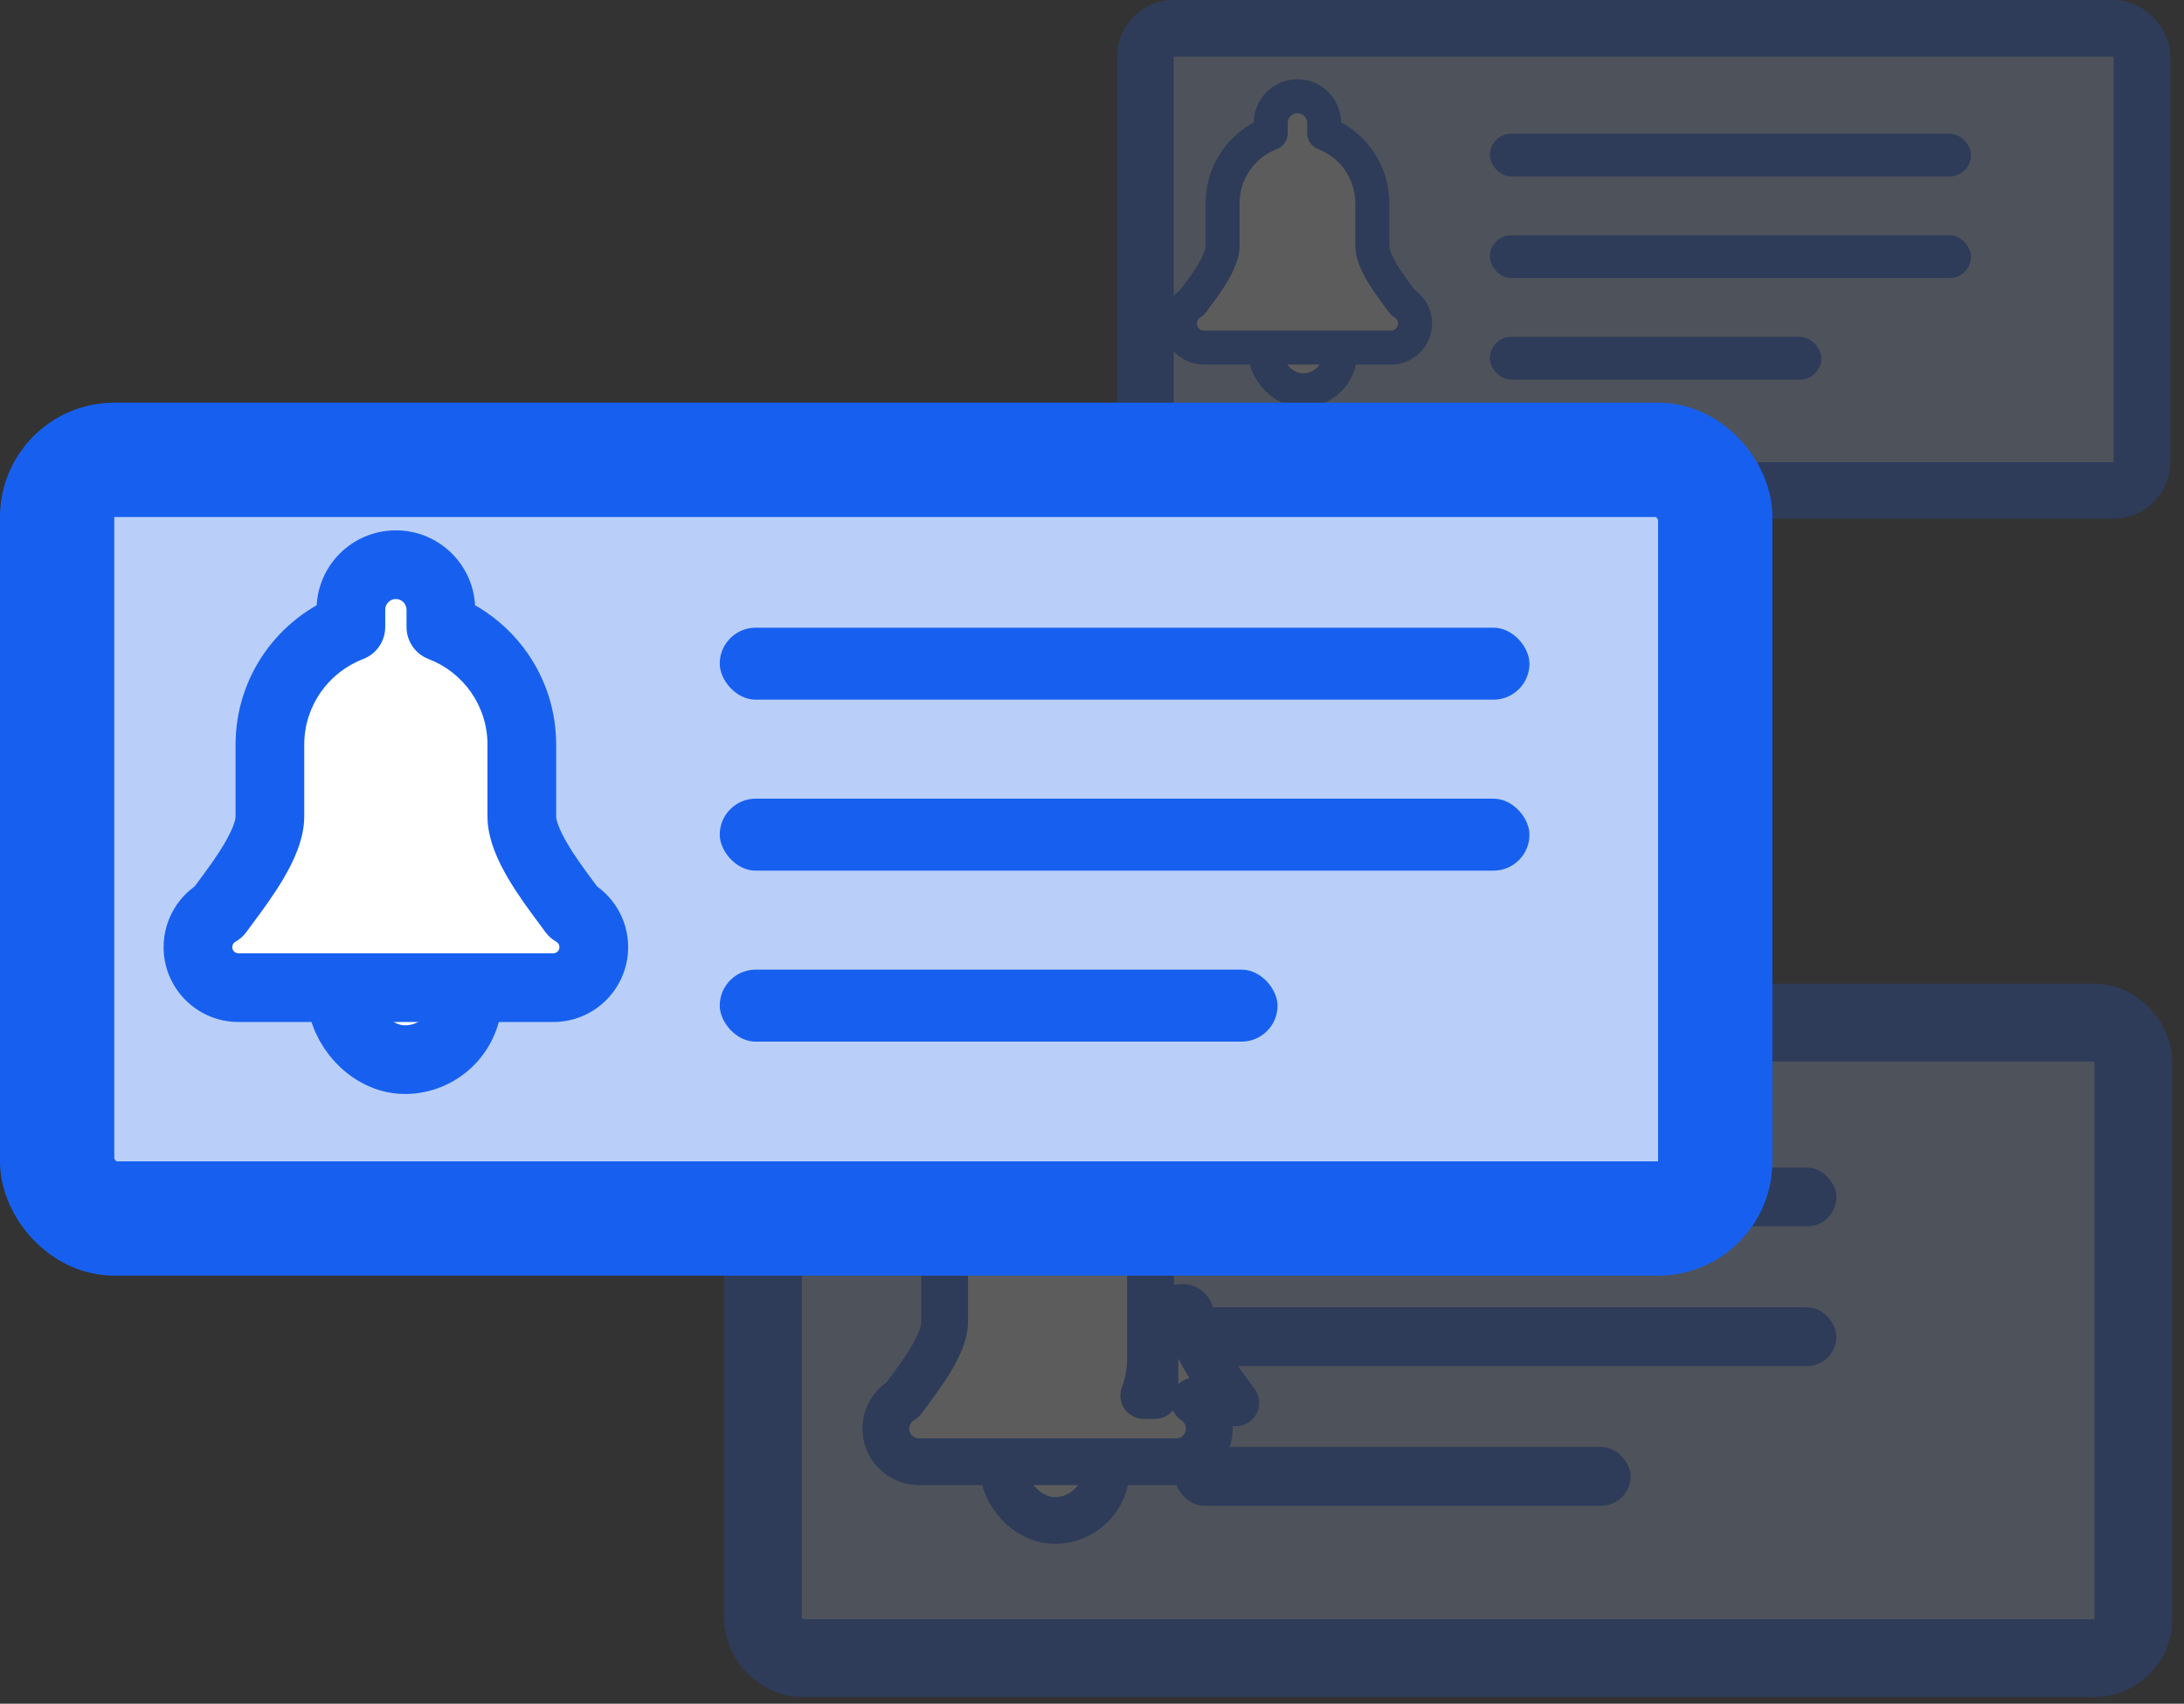 <svg width="159" height="124" viewBox="0 0 159 124" fill="none" xmlns="http://www.w3.org/2000/svg">
<rect x="0" y="0" width="159" height="124" fill="#333333" stroke="none"/>
<g opacity="0.2">
<rect x="55.545" y="74.427" width="99.77" height="46.252" rx="2.83" fill="white"/>
<rect x="55.545" y="74.427" width="99.77" height="46.252" rx="2.83" fill="#1760EF" fill-opacity="0.3"/>
<rect x="55.545" y="74.427" width="99.77" height="46.252" rx="2.83" stroke="#1760EF" stroke-width="5.66"/>
<rect x="73.052" y="100.497" width="7.492" height="10.168" rx="3.746" fill="white" stroke="#1760EF" stroke-width="3.401"/>
<path fill-rule="evenodd" clip-rule="evenodd" d="M76.263 81.232C74.786 81.232 73.588 82.43 73.588 83.908V84.936C70.771 86.014 68.772 88.742 68.772 91.937V96.153C68.771 96.174 68.771 96.195 68.771 96.216C68.771 97.768 67.149 99.946 66.146 101.294C65.983 101.513 65.836 101.711 65.715 101.88C64.984 102.293 64.49 103.078 64.49 103.977C64.49 105.308 65.569 106.386 66.898 106.386H76.16C76.195 106.386 76.229 106.386 76.264 106.386C76.299 106.386 76.333 106.386 76.368 106.386H85.63C86.96 106.386 88.038 105.308 88.038 103.977C88.038 103.137 87.607 102.396 86.954 101.966L89.969 102.103C89.831 101.895 89.625 101.619 89.383 101.294C88.38 99.946 86.758 97.768 86.758 96.216C86.758 94.289 84.974 95.413 84.082 96.216V101.569H83.265C83.582 100.738 83.757 99.837 83.757 98.894V91.937C83.757 88.741 81.756 86.013 78.939 84.936V83.908C78.939 82.43 77.741 81.232 76.263 81.232Z" fill="white"/>
<path d="M73.588 84.936L74.195 86.525C74.853 86.273 75.288 85.641 75.288 84.936H73.588ZM68.772 96.153L70.472 96.189C70.472 96.177 70.472 96.165 70.472 96.153H68.772ZM66.146 101.294L64.782 100.278L64.782 100.278L66.146 101.294ZM65.715 101.88L66.552 103.36C66.767 103.238 66.954 103.07 67.098 102.869L65.715 101.88ZM76.16 106.386L76.183 104.685C76.176 104.685 76.168 104.685 76.16 104.685V106.386ZM76.368 106.386V104.685C76.36 104.685 76.352 104.685 76.345 104.685L76.368 106.386ZM86.954 101.966L87.031 100.267C86.267 100.232 85.574 100.712 85.337 101.44C85.1 102.168 85.379 102.964 86.018 103.385L86.954 101.966ZM89.969 102.103L89.892 103.802C90.532 103.831 91.135 103.497 91.45 102.939C91.765 102.381 91.74 101.693 91.384 101.16L89.969 102.103ZM89.383 101.294L88.019 102.309L89.383 101.294ZM84.082 96.216L82.945 94.952C82.586 95.274 82.382 95.734 82.382 96.216H84.082ZM84.082 101.569V103.27C85.021 103.27 85.783 102.508 85.783 101.569H84.082ZM83.265 101.569L81.676 100.962C81.477 101.485 81.547 102.072 81.864 102.533C82.181 102.994 82.705 103.27 83.265 103.27V101.569ZM78.939 84.936H77.239C77.239 85.641 77.674 86.272 78.332 86.524L78.939 84.936ZM75.288 83.908C75.288 83.37 75.725 82.933 76.263 82.933V79.532C73.846 79.532 71.887 81.491 71.887 83.908H75.288ZM75.288 84.936V83.908H71.887V84.936H75.288ZM72.98 83.348C69.527 84.669 67.071 88.014 67.071 91.937H70.472C70.472 89.469 72.015 87.359 74.195 86.525L72.98 83.348ZM67.071 91.937V96.153H70.472V91.937H67.071ZM67.071 96.118C67.071 96.15 67.07 96.183 67.07 96.216H70.471C70.471 96.206 70.472 96.197 70.472 96.189L67.071 96.118ZM67.07 96.216C67.07 96.504 66.88 97.096 66.367 97.973C65.891 98.786 65.291 99.594 64.782 100.278L67.51 102.309C68.004 101.646 68.716 100.691 69.302 99.691C69.85 98.754 70.471 97.48 70.471 96.216H67.07ZM64.782 100.278C64.622 100.494 64.464 100.705 64.332 100.891L67.098 102.869C67.207 102.716 67.344 102.533 67.51 102.309L64.782 100.278ZM64.878 100.399C63.635 101.102 62.79 102.44 62.79 103.977H66.191C66.191 103.715 66.333 103.484 66.552 103.36L64.878 100.399ZM62.79 103.977C62.79 106.247 64.629 108.086 66.898 108.086V104.685C66.508 104.685 66.191 104.368 66.191 103.977H62.79ZM66.898 108.086H76.16V104.685H66.898V108.086ZM76.137 108.086C76.18 108.087 76.222 108.087 76.264 108.087V104.686C76.237 104.686 76.21 104.686 76.183 104.685L76.137 108.086ZM76.264 108.087C76.306 108.087 76.349 108.087 76.391 108.086L76.345 104.685C76.318 104.686 76.291 104.686 76.264 104.686V108.087ZM76.368 108.086H85.63V104.685H76.368V108.086ZM85.63 108.086C87.899 108.086 89.739 106.247 89.739 103.977H86.338C86.338 104.368 86.021 104.685 85.63 104.685V108.086ZM89.739 103.977C89.739 102.541 89 101.278 87.891 100.546L86.018 103.385C86.214 103.515 86.338 103.732 86.338 103.977H89.739ZM86.877 103.664L89.892 103.802L90.046 100.404L87.031 100.267L86.877 103.664ZM91.384 101.16C91.215 100.906 90.977 100.588 90.747 100.278L88.019 102.309C88.272 102.649 88.446 102.884 88.554 103.046L91.384 101.16ZM90.747 100.278C90.237 99.594 89.638 98.786 89.162 97.973C88.649 97.096 88.459 96.504 88.459 96.216H85.058C85.058 97.48 85.678 98.754 86.227 99.691C86.812 100.691 87.525 101.646 88.019 102.309L90.747 100.278ZM88.459 96.216C88.459 95.553 88.317 94.628 87.563 93.991C86.772 93.323 85.847 93.415 85.339 93.543C84.359 93.79 83.432 94.513 82.945 94.952L85.22 97.48C85.386 97.33 85.592 97.168 85.796 97.037C85.897 96.972 85.985 96.922 86.058 96.888C86.093 96.87 86.121 96.859 86.142 96.851C86.163 96.843 86.172 96.841 86.17 96.841C86.168 96.841 86.149 96.846 86.115 96.85C86.08 96.853 86.023 96.855 85.948 96.846C85.787 96.827 85.569 96.758 85.368 96.589C84.976 96.258 85.058 95.915 85.058 96.216H88.459ZM82.382 96.216V101.569H85.783V96.216H82.382ZM84.082 99.869H83.265V103.27H84.082V99.869ZM84.853 102.176C85.244 101.155 85.457 100.047 85.457 98.894H82.056C82.056 99.626 81.921 100.322 81.676 100.962L84.853 102.176ZM85.457 98.894V91.937H82.056V98.894H85.457ZM85.457 91.937C85.457 88.013 83 84.668 79.547 83.347L78.332 86.524C80.512 87.358 82.056 89.469 82.056 91.937H85.457ZM77.239 83.908V84.936H80.64V83.908H77.239ZM76.263 82.933C76.802 82.933 77.239 83.37 77.239 83.908H80.64C80.64 81.491 78.68 79.532 76.263 79.532V82.933Z" fill="#1760EF"/>
<rect x="85.53" y="84.976" width="48.166" height="4.281" rx="2.141" fill="#1760EF"/>
<rect x="85.53" y="95.146" width="48.166" height="4.281" rx="2.141" fill="#1760EF"/>
<rect x="85.53" y="105.313" width="33.181" height="4.281" rx="2.141" fill="#1760EF"/>
</g>
<g opacity="0.2">
<rect x="83.39" y="2.058" width="72.552" height="33.634" rx="2.058" fill="white"/>
<rect x="83.39" y="2.058" width="72.552" height="33.634" rx="2.058" fill="#1760EF" fill-opacity="0.3"/>
<rect x="83.39" y="2.058" width="72.552" height="33.634" rx="2.058" stroke="#1760EF" stroke-width="4.116"/>
<rect x="92.121" y="21.016" width="5.448" height="7.394" rx="2.724" fill="white" stroke="#1760EF" stroke-width="2.473"/>
<path fill-rule="evenodd" clip-rule="evenodd" d="M94.456 7.005C93.382 7.005 92.51 7.877 92.51 8.951V9.7C90.463 10.484 89.01 12.467 89.01 14.79V17.843C89.009 17.861 89.009 17.88 89.009 17.9C89.009 19.029 87.83 20.613 87.1 21.592C86.98 21.753 86.873 21.898 86.784 22.022C86.254 22.323 85.897 22.893 85.897 23.546C85.897 24.513 86.681 25.297 87.648 25.297H94.412L94.458 25.297L94.504 25.297H101.269C102.236 25.297 103.02 24.513 103.02 23.546C103.02 22.894 102.664 22.325 102.135 22.023C102.046 21.899 101.938 21.754 101.818 21.592C101.088 20.613 99.909 19.029 99.909 17.9C99.909 17.867 99.908 17.835 99.907 17.805V14.79C99.907 12.465 98.451 10.481 96.402 9.698V8.951C96.402 7.877 95.531 7.005 94.456 7.005Z" fill="white"/>
<path d="M92.51 9.7L92.953 10.854C93.431 10.671 93.747 10.212 93.747 9.7H92.51ZM89.01 17.843L90.246 17.876C90.246 17.865 90.246 17.854 90.246 17.843H89.01ZM87.1 21.592L88.092 22.331L88.092 22.331L87.1 21.592ZM86.784 22.022L87.395 23.097C87.551 23.009 87.686 22.887 87.791 22.741L86.784 22.022ZM94.412 25.297L94.418 24.061H94.412V25.297ZM94.458 25.297L94.453 26.534L94.463 26.534L94.458 25.297ZM94.504 25.297V24.061L94.499 24.061L94.504 25.297ZM102.135 22.023L101.128 22.742C101.232 22.888 101.367 23.009 101.522 23.098L102.135 22.023ZM101.818 21.592L102.81 20.854H102.81L101.818 21.592ZM99.907 17.805H98.67C98.67 17.824 98.671 17.843 98.671 17.862L99.907 17.805ZM96.402 9.698H95.166C95.166 10.211 95.482 10.67 95.961 10.853L96.402 9.698ZM93.747 8.951C93.747 8.56 94.065 8.242 94.456 8.242V5.769C92.699 5.769 91.274 7.194 91.274 8.951H93.747ZM93.747 9.7V8.951H91.274V9.7H93.747ZM92.068 8.545C89.559 9.506 87.773 11.938 87.773 14.79H90.246C90.246 12.996 91.368 11.461 92.953 10.854L92.068 8.545ZM87.773 14.79V17.843H90.246V14.79H87.773ZM87.774 17.81C87.773 17.84 87.772 17.87 87.772 17.9H90.246C90.246 17.891 90.246 17.883 90.246 17.876L87.774 17.81ZM87.772 17.9C87.772 18.109 87.634 18.54 87.261 19.177C86.915 19.769 86.479 20.356 86.109 20.854L88.092 22.331C88.451 21.849 88.97 21.154 89.396 20.427C89.794 19.745 90.246 18.819 90.246 17.9H87.772ZM86.109 20.854C85.991 21.012 85.875 21.167 85.778 21.303L87.791 22.741C87.87 22.629 87.97 22.495 88.092 22.331L86.109 20.854ZM86.174 20.947C85.272 21.458 84.66 22.43 84.66 23.546H87.133C87.133 23.355 87.236 23.188 87.395 23.097L86.174 20.947ZM84.66 23.546C84.66 25.196 85.998 26.534 87.648 26.534V24.061C87.364 24.061 87.133 23.83 87.133 23.546H84.66ZM87.648 26.534H94.412V24.061H87.648V26.534ZM94.407 26.534L94.453 26.534L94.463 24.061L94.418 24.061L94.407 26.534ZM94.463 26.534L94.509 26.534L94.499 24.061L94.453 24.061L94.463 26.534ZM94.504 26.534H101.269V24.061H94.504V26.534ZM101.269 26.534C102.919 26.534 104.257 25.196 104.257 23.546H101.784C101.784 23.83 101.553 24.061 101.269 24.061V26.534ZM104.257 23.546C104.257 22.431 103.646 21.461 102.747 20.949L101.522 23.098C101.681 23.188 101.784 23.356 101.784 23.546H104.257ZM103.141 21.305C103.044 21.168 102.927 21.012 102.81 20.854L100.826 22.331C100.948 22.496 101.048 22.63 101.128 22.742L103.141 21.305ZM102.81 20.854C102.439 20.356 102.003 19.769 101.657 19.177C101.284 18.54 101.145 18.109 101.145 17.9H98.672C98.672 18.819 99.124 19.745 99.522 20.427C99.948 21.154 100.467 21.849 100.826 22.331L102.81 20.854ZM101.145 17.9C101.145 17.849 101.144 17.798 101.142 17.748L98.671 17.862C98.672 17.872 98.672 17.885 98.672 17.9H101.145ZM101.143 17.805V14.79H98.67V17.805H101.143ZM101.143 14.79C101.143 11.936 99.356 9.503 96.844 8.543L95.961 10.853C97.547 11.459 98.67 12.995 98.67 14.79H101.143ZM95.166 8.951V9.698H97.639V8.951H95.166ZM94.456 8.242C94.848 8.242 95.166 8.56 95.166 8.951H97.639C97.639 7.194 96.214 5.769 94.456 5.769V8.242Z" fill="#1760EF"/>
<rect x="108.466" y="9.727" width="35.026" height="3.113" rx="1.557" fill="#1760EF"/>
<rect x="108.466" y="17.125" width="35.026" height="3.113" rx="1.557" fill="#1760EF"/>
<rect x="108.466" y="24.517" width="24.129" height="3.113" rx="1.557" fill="#1760EF"/>
</g>
<rect x="4.16" y="33.469" width="120.713" height="55.214" rx="4.16" fill="white"/>
<rect x="4.16" y="33.469" width="120.713" height="55.214" rx="4.16" fill="#1760EF" fill-opacity="0.3"/>
<rect x="4.16" y="33.469" width="120.713" height="55.214" rx="4.16" stroke="#1760EF" stroke-width="8.321"/>
<rect x="24.889" y="64.677" width="9.17" height="12.445" rx="4.585" fill="white" stroke="#1760EF" stroke-width="5"/>
<path fill-rule="evenodd" clip-rule="evenodd" d="M28.82 41.099C27.011 41.099 25.545 42.565 25.545 44.374V45.632C22.098 46.95 19.65 50.289 19.65 54.2V59.357C19.65 59.384 19.649 59.412 19.649 59.44C19.649 61.34 17.665 64.006 16.437 65.655C16.239 65.92 16.062 66.159 15.915 66.364C15.017 66.869 14.41 67.831 14.41 68.935C14.41 70.563 15.73 71.882 17.358 71.882H28.616C28.684 71.884 28.752 71.885 28.82 71.885C28.889 71.885 28.957 71.884 29.025 71.882H40.282C41.91 71.882 43.23 70.563 43.23 68.935C43.23 67.831 42.623 66.869 41.725 66.364C41.578 66.159 41.4 65.92 41.203 65.655C39.975 64.006 37.99 61.34 37.99 59.44L37.99 59.413V54.2C37.99 50.289 35.542 46.95 32.095 45.632V44.374C32.095 42.565 30.629 41.099 28.82 41.099Z" fill="white"/>
<path d="M25.545 45.632L26.438 47.967C27.406 47.597 28.045 46.668 28.045 45.632H25.545ZM19.65 59.357L22.15 59.414C22.15 59.395 22.15 59.376 22.15 59.357H19.65ZM16.437 65.655L18.442 67.148H18.442L16.437 65.655ZM15.915 66.364L17.14 68.543C17.459 68.364 17.735 68.117 17.948 67.819L15.915 66.364ZM28.616 71.882L28.67 69.383C28.652 69.382 28.634 69.382 28.616 69.382V71.882ZM29.025 71.882V69.382C29.007 69.382 28.988 69.382 28.97 69.383L29.025 71.882ZM41.725 66.364L39.692 67.819C39.905 68.116 40.181 68.364 40.5 68.543L41.725 66.364ZM41.203 65.655L43.208 64.162L43.208 64.162L41.203 65.655ZM37.99 59.44H40.49L40.49 59.431L37.99 59.44ZM37.99 59.413H35.49L35.49 59.422L37.99 59.413ZM32.095 45.632H29.595C29.595 46.668 30.234 47.597 31.202 47.967L32.095 45.632ZM28.045 44.374C28.045 43.946 28.392 43.599 28.82 43.599V38.599C25.631 38.599 23.045 41.184 23.045 44.374H28.045ZM28.045 45.632V44.374H23.045V45.632H28.045ZM24.652 43.297C20.269 44.973 17.15 49.219 17.15 54.2H22.15C22.15 51.359 23.927 48.928 26.438 47.967L24.652 43.297ZM17.15 54.2V59.357H22.15V54.2H17.15ZM17.151 59.301C17.15 59.347 17.149 59.393 17.149 59.44H22.149C22.149 59.43 22.149 59.422 22.15 59.414L17.151 59.301ZM17.149 59.44C17.149 59.672 16.97 60.312 16.346 61.379C15.777 62.351 15.057 63.322 14.432 64.162L18.442 67.148C19.044 66.339 19.931 65.152 20.661 63.904C21.337 62.75 22.149 61.108 22.149 59.44H17.149ZM14.432 64.162C14.239 64.421 14.045 64.681 13.882 64.909L17.948 67.819C18.078 67.637 18.24 67.419 18.442 67.148L14.432 64.162ZM14.689 64.185C13.036 65.115 11.91 66.892 11.91 68.935H16.91C16.91 68.77 16.997 68.623 17.14 68.543L14.689 64.185ZM11.91 68.935C11.91 71.943 14.349 74.382 17.358 74.382V69.382C17.11 69.382 16.91 69.182 16.91 68.935H11.91ZM17.358 74.382H28.616V69.382H17.358V74.382ZM28.561 74.382C28.647 74.383 28.734 74.385 28.82 74.385V69.385C28.77 69.385 28.72 69.384 28.67 69.383L28.561 74.382ZM28.82 74.385C28.907 74.385 28.993 74.383 29.08 74.382L28.97 69.383C28.92 69.384 28.87 69.385 28.82 69.385V74.385ZM29.025 74.382H40.282V69.382H29.025V74.382ZM40.282 74.382C43.291 74.382 45.73 71.943 45.73 68.935H40.73C40.73 69.182 40.53 69.382 40.282 69.382V74.382ZM45.73 68.935C45.73 66.891 44.603 65.114 42.95 64.184L40.5 68.543C40.642 68.623 40.73 68.77 40.73 68.935H45.73ZM43.757 64.908C43.594 64.68 43.401 64.421 43.208 64.162L39.197 67.148C39.399 67.419 39.561 67.637 39.692 67.819L43.757 64.908ZM43.208 64.162C42.583 63.322 41.863 62.351 41.294 61.379C40.67 60.312 40.49 59.672 40.49 59.44H35.49C35.49 61.108 36.303 62.75 36.978 63.904C37.709 65.152 38.595 66.339 39.197 67.148L43.208 64.162ZM40.49 59.431L40.49 59.404L35.49 59.422L35.49 59.449L40.49 59.431ZM40.49 59.413V54.2H35.49V59.413H40.49ZM40.49 54.2C40.49 49.219 37.371 44.973 32.988 43.297L31.202 47.967C33.714 48.927 35.49 51.359 35.49 54.2H40.49ZM29.595 44.374V45.632H34.595V44.374H29.595ZM28.82 43.599C29.248 43.599 29.595 43.946 29.595 44.374H34.595C34.595 41.184 32.01 38.599 28.82 38.599V43.599Z" fill="#1760EF"/>
<rect x="52.398" y="45.684" width="58.95" height="5.24" rx="2.62" fill="#1760EF"/>
<rect x="52.398" y="58.128" width="58.95" height="5.24" rx="2.62" fill="#1760EF"/>
<rect x="52.398" y="70.572" width="40.61" height="5.24" rx="2.62" fill="#1760EF"/>
</svg>
